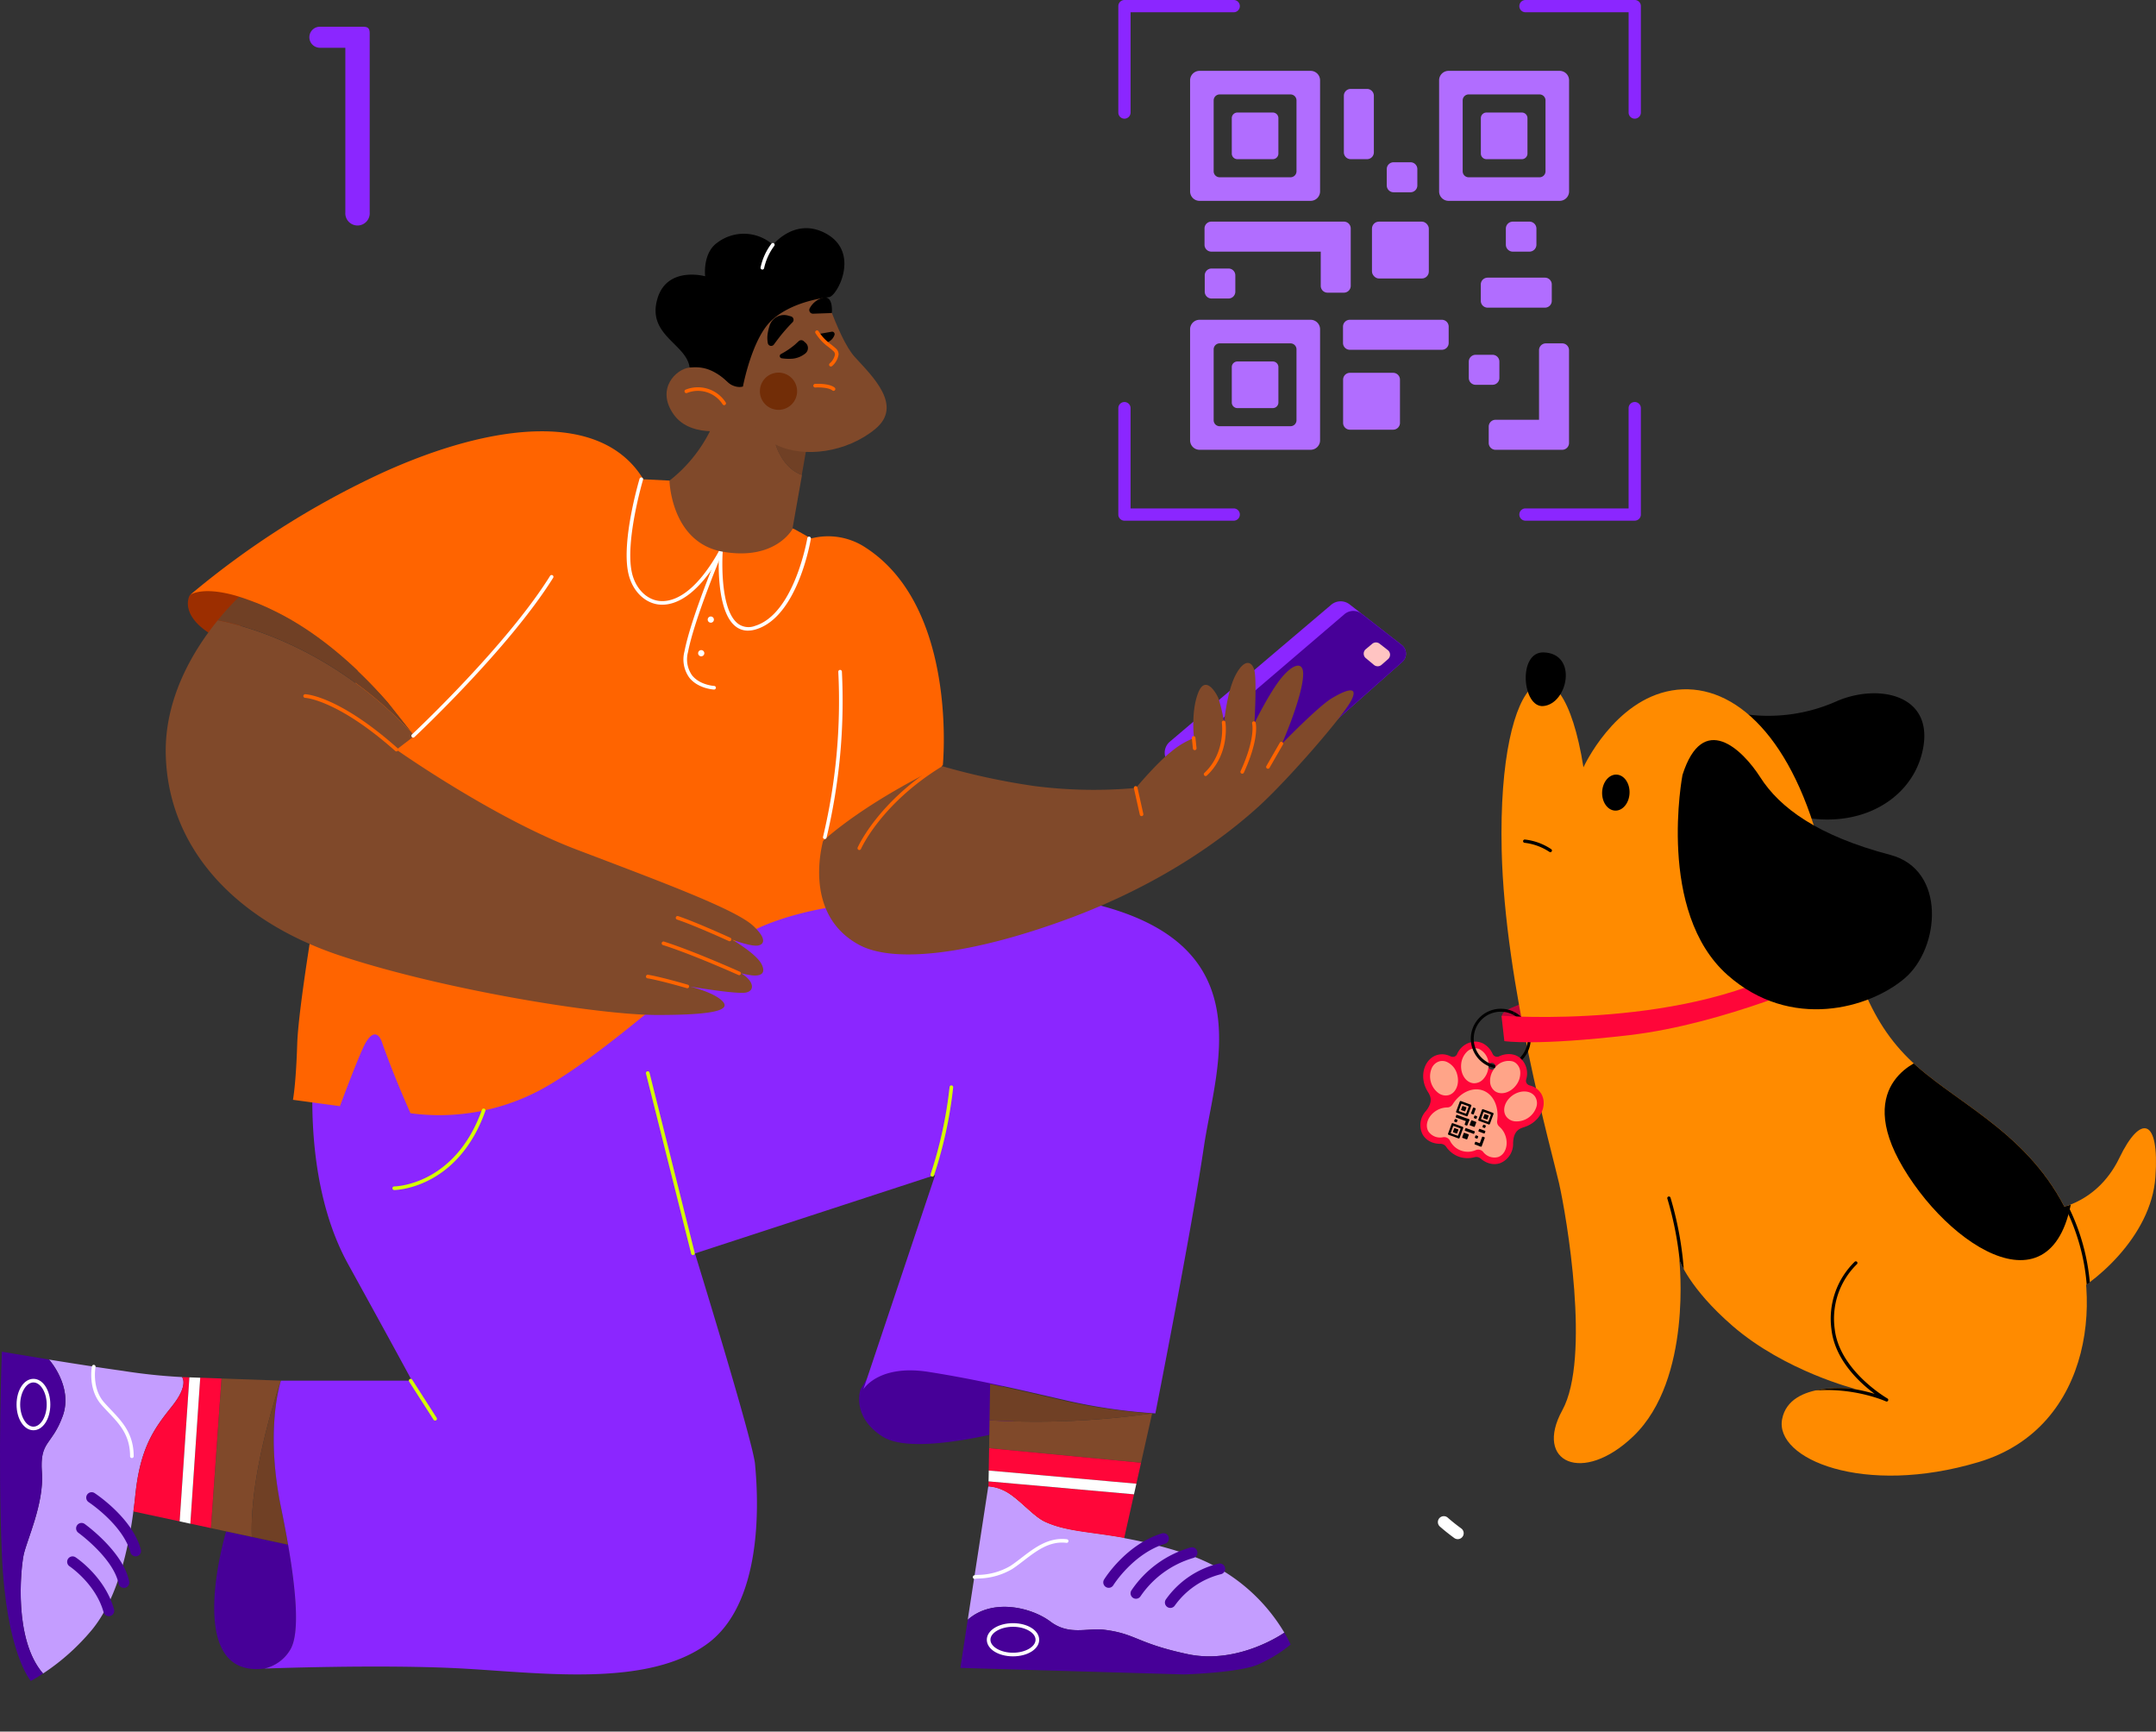 <svg xmlns="http://www.w3.org/2000/svg" xmlns:xlink="http://www.w3.org/1999/xlink" width="533" height="428" viewBox="0 0 533 428">
  <rect x="0" y="0" width="533" height="428" fill="#333333" stroke="none"/>
  <defs>
    <clipPath id="clip-path">
      <path id="Контур_6077" data-name="Контур 6077" d="M381.527,214.42c.762,33.32,12.386,74.316,14.2,82.343s7.868,43.164.791,56.043,5.024,18.459,17.573,6.412c14.656-14.07,11.349-43.583,11.349-43.583s2.38,6.988,13.155,16.318c13,11.254,30.476,15.612,30.476,15.612s-16.352-2.333-18.218,7.46,20.047,19.132,48.6,10.589C520.219,359.4,527.409,339.74,526,321.866c7.589-5.47,16.319-15.232,17.131-26.636,1.052-14.758-3.691-15.579-8.892-4.787A22.39,22.39,0,0,1,520.66,302.55c-9.927-19.19-27.868-26.125-38.55-36.692-10.828-10.71-14.339-24.108-21.933-52.515S437.9,172.482,423.588,174.9s-21.848,18.988-21.848,18.988c-2.249-14.2-6.177-20.98-9.98-20.98-5.56,0-10.851,14.5-10.232,41.517" transform="translate(-381.477 -172.903)" fill="none"/>
    </clipPath>
  </defs>
  <g id="Сгруппировать_1002" data-name="Сгруппировать 1002" transform="translate(-140 -1409)">
    <rect id="Прямоугольник_71" data-name="Прямоугольник 71" width="533" height="428" transform="translate(140 1409)" fill="none"/>
    <g id="Сгруппировать_999" data-name="Сгруппировать 999" transform="translate(0 -0.158)">
      <path id="Контур_5973" data-name="Контур 5973" d="M304.357,50.525h27.457a2.338,2.338,0,0,0,2.338-2.338V20.731a2.337,2.337,0,0,0-2.338-2.337H304.357a2.336,2.336,0,0,0-2.337,2.337V48.188a2.337,2.337,0,0,0,2.337,2.338m3.49-24.823a1.482,1.482,0,0,1,1.482-1.482h17.514a1.482,1.482,0,0,1,1.482,1.482V43.216a1.481,1.481,0,0,1-1.482,1.482H309.328a1.481,1.481,0,0,1-1.482-1.482Z" transform="translate(132.192 1408.278)" fill="#b16dff"/>
      <path id="Контур_5974" data-name="Контур 5974" d="M313.946,40.46H322.7a1.382,1.382,0,0,0,1.382-1.383V30.321a1.382,1.382,0,0,0-1.382-1.383h-8.758a1.383,1.383,0,0,0-1.383,1.383v8.757a1.383,1.383,0,0,0,1.383,1.383" transform="translate(131.958 1408.038)" fill="#b16dff"/>
      <rect id="Прямоугольник_38" data-name="Прямоугольник 38" width="14.057" height="14.057" rx="1.726" transform="translate(479.174 1463.939)" fill="#b16dff"/>
      <path id="Контур_5975" data-name="Контур 5975" d="M353.181,94.728H342.5a1.687,1.687,0,0,0-1.687,1.687V107.1a1.687,1.687,0,0,0,1.687,1.687h10.684a1.687,1.687,0,0,0,1.687-1.687V96.415a1.687,1.687,0,0,0-1.687-1.687" transform="translate(131.226 1406.581)" fill="#b16dff"/>
      <path id="Контур_5976" data-name="Контур 5976" d="M365.246,81.321H342.5a1.686,1.686,0,0,0-1.687,1.687v4.041a1.687,1.687,0,0,0,1.687,1.688h22.749a1.687,1.687,0,0,0,1.687-1.688V83.008a1.687,1.687,0,0,0-1.687-1.687" transform="translate(131.202 1406.879)" fill="#b16dff"/>
      <path id="Контур_5977" data-name="Контур 5977" d="M375.759,72.384v4.041a1.686,1.686,0,0,0,1.687,1.687h14.174a1.686,1.686,0,0,0,1.687-1.687V72.384a1.687,1.687,0,0,0-1.687-1.687H377.446a1.687,1.687,0,0,0-1.687,1.687" transform="translate(130.319 1407.09)" fill="#b16dff"/>
      <path id="Контур_5978" data-name="Контур 5978" d="M342.678,40.325h4.041a1.687,1.687,0,0,0,1.688-1.687V24.653a1.687,1.687,0,0,0-1.688-1.687h-4.041a1.687,1.687,0,0,0-1.687,1.687V38.638a1.687,1.687,0,0,0,1.687,1.687" transform="translate(131.235 1408.174)" fill="#b16dff"/>
      <path id="Контур_5979" data-name="Контур 5979" d="M395.946,87.283H391.9a1.686,1.686,0,0,0-1.687,1.687v17.2h-10.75a1.687,1.687,0,0,0-1.687,1.687V111.9a1.687,1.687,0,0,0,1.687,1.687h16.478a1.687,1.687,0,0,0,1.687-1.687V88.97a1.687,1.687,0,0,0-1.687-1.687" transform="translate(130.262 1406.748)" fill="#b16dff"/>
      <path id="Контур_5980" data-name="Контур 5980" d="M307.378,75.8h4.186a1.687,1.687,0,0,0,1.687-1.687V70.072a1.687,1.687,0,0,0-1.687-1.687h-4.186a1.687,1.687,0,0,0-1.687,1.687v4.042a1.687,1.687,0,0,0,1.687,1.687" transform="translate(132.142 1407.143)" fill="#b16dff"/>
      <path id="Прямоугольник_39" data-name="Прямоугольник 39" d="M1.726,0H5.832A1.727,1.727,0,0,1,7.559,1.727V5.689A1.727,1.727,0,0,1,5.832,7.416H1.726A1.726,1.726,0,0,1,0,5.69V1.726A1.726,1.726,0,0,1,1.726,0Z" transform="translate(512.271 1463.939)" fill="#b16dff"/>
      <path id="Контур_5981" data-name="Контур 5981" d="M380.253,95.9V91.86a1.687,1.687,0,0,0-1.687-1.688h-4.186a1.687,1.687,0,0,0-1.687,1.688V95.9a1.687,1.687,0,0,0,1.687,1.687h4.186a1.687,1.687,0,0,0,1.687-1.687" transform="translate(130.419 1406.682)" fill="#b16dff"/>
      <path id="Контур_5982" data-name="Контур 5982" d="M353.563,48.931h4.186a1.687,1.687,0,0,0,1.687-1.687V43.2a1.687,1.687,0,0,0-1.687-1.688h-4.186a1.687,1.687,0,0,0-1.687,1.688v4.041a1.687,1.687,0,0,0,1.687,1.687" transform="translate(130.954 1407.753)" fill="#b16dff"/>
      <path id="Контур_5983" data-name="Контур 5983" d="M341.835,72.4V58.214a1.687,1.687,0,0,0-1.687-1.687H307.378a1.687,1.687,0,0,0-1.687,1.687v4.042a1.687,1.687,0,0,0,1.687,1.687H334.42V72.4a1.686,1.686,0,0,0,1.687,1.687h4.041a1.687,1.687,0,0,0,1.687-1.687" transform="translate(132.089 1407.412)" fill="#b16dff"/>
      <path id="Контур_5984" data-name="Контур 5984" d="M395.01,18.394H367.553a2.338,2.338,0,0,0-2.338,2.338V48.189a2.337,2.337,0,0,0,2.338,2.337H395.01a2.336,2.336,0,0,0,2.337-2.337V20.732a2.337,2.337,0,0,0-2.337-2.338m-3.49,24.823a1.482,1.482,0,0,1-1.482,1.482H372.524a1.482,1.482,0,0,1-1.482-1.482V25.7a1.481,1.481,0,0,1,1.482-1.482h17.514A1.481,1.481,0,0,1,391.52,25.7Z" transform="translate(130.558 1408.278)" fill="#b16dff"/>
      <path id="Контур_5985" data-name="Контур 5985" d="M385.9,28.938h-8.758a1.382,1.382,0,0,0-1.382,1.383v8.758a1.382,1.382,0,0,0,1.382,1.382H385.9a1.383,1.383,0,0,0,1.383-1.382V30.321a1.383,1.383,0,0,0-1.383-1.383" transform="translate(130.332 1408.038)" fill="#b16dff"/>
      <path id="Контур_5986" data-name="Контур 5986" d="M331.814,81.321H304.357a2.338,2.338,0,0,0-2.338,2.338v27.457a2.337,2.337,0,0,0,2.338,2.337h27.457a2.337,2.337,0,0,0,2.338-2.337V83.659a2.338,2.338,0,0,0-2.338-2.338m-3.49,24.823a1.482,1.482,0,0,1-1.482,1.482H309.328a1.482,1.482,0,0,1-1.482-1.482V88.63a1.481,1.481,0,0,1,1.482-1.482h17.514a1.481,1.481,0,0,1,1.482,1.482Z" transform="translate(132.192 1406.881)" fill="#b16dff"/>
      <path id="Контур_5987" data-name="Контур 5987" d="M322.7,91.865h-8.758a1.383,1.383,0,0,0-1.382,1.383V102a1.383,1.383,0,0,0,1.382,1.383H322.7A1.382,1.382,0,0,0,324.085,102V93.248a1.382,1.382,0,0,0-1.382-1.383" transform="translate(131.958 1406.644)" fill="#b16dff"/>
      <path id="Контур_5988" data-name="Контур 5988" d="M285.316,29.806a1.515,1.515,0,0,1-1.515-1.515V1.988A1.515,1.515,0,0,1,285.316.473h27.016a1.514,1.514,0,0,1,0,3.029h-25.5v24.79a1.515,1.515,0,0,1-1.515,1.515" transform="translate(132.666 1408.685)" fill="#8b26ff"/>
      <path id="Контур_5989" data-name="Контур 5989" d="M312.331,131.439H285.315a1.515,1.515,0,0,1-1.514-1.515v-26.3a1.514,1.514,0,1,1,3.029,0V128.41h25.5a1.515,1.515,0,1,1,0,3.03" transform="translate(132.666 1406.417)" fill="#8b26ff"/>
      <path id="Контур_5990" data-name="Контур 5990" d="M414.1,29.806a1.515,1.515,0,0,1-1.515-1.515V3.5h-25.5a1.514,1.514,0,0,1,0-3.029H414.1a1.515,1.515,0,0,1,1.515,1.515v26.3a1.515,1.515,0,0,1-1.515,1.515" transform="translate(130.037 1408.685)" fill="#8b26ff"/>
      <path id="Контур_5991" data-name="Контур 5991" d="M414.1,131.439H387.083a1.515,1.515,0,0,1,0-3.03h25.5V103.621a1.515,1.515,0,1,1,3.03,0v26.3a1.515,1.515,0,0,1-1.515,1.515" transform="translate(130.037 1406.417)" fill="#8b26ff"/>
      <path id="Контур_5992" data-name="Контур 5992" d="M87.152,12.433H80.859a2.6,2.6,0,1,1,0-5.2H91.326c1.162,0,1.846.137,1.846,1.642V53.141a3.017,3.017,0,1,1-6.02,0Z" transform="translate(138.223 1408.531)" fill="#8b26ff"/>
      <path id="Контур_5995" data-name="Контур 5995" d="M42.674,355.669c-4.187,5.24-7.855,9.954-9.079,21.827-.143,1.383-.3,2.794-.5,4.213-.269,2.027-.589,4.07-.982,6.1-1.643,8.7-4.419,17.175-9.177,23.049A55.127,55.127,0,0,1,10.76,421.773v-.009c-7.284-8.365-5.517-25.638-4.82-29.191s5.124-12.748,4.543-20.55,2.446-6.517,5.124-13.854-3.374-14-3.374-14c5.534.9,12.247,1.955,18.282,2.794a139.049,139.049,0,0,0,14.6,1.535s1.749,1.928-2.446,7.168" transform="translate(139.881 1401.038)" fill="#c49dff"/>
      <path id="Контур_5996" data-name="Контур 5996" d="M218.383,351.5s-2.445,6.637,5.473,11.7,32.894-2.038,32.894-2.038l-5.53-18.281H230.551l-9.024,4.716-1.514,1.164Z" transform="translate(134.354 1401.067)" fill="#470098"/>
      <path id="Контур_5997" data-name="Контур 5997" d="M291.328,357.782l-2.741,12.2-37.564-3.607.107-6.882a201.149,201.149,0,0,0,40.2-1.714" transform="translate(133.497 1400.729)" fill="#80492a"/>
      <path id="Контур_5998" data-name="Контур 5998" d="M284.405,389.019l-.482,2.133-28.933-5.821-4.133-9.024a9.921,9.921,0,0,1,3.669.964c3.464,1.544,7.168,6.32,10.3,7.767,5.186,2.4,10.882,2.429,19.577,3.981" transform="translate(133.513 1400.308)" fill="#fff6cc"/>
      <path id="Контур_5999" data-name="Контур 5999" d="M72.959,416.913a9.961,9.961,0,0,1-6.294,4.6l-.169.027c-20.309,2.473-9.364-33.914-9.364-33.914h.026l6.33,1.356,8.954,1.928q.843,4.808,1.312,8.766c1.08,8.9.822,14.6-.795,17.238" transform="translate(138.77 1400.051)" fill="#470098"/>
      <path id="Контур_6000" data-name="Контур 6000" d="M330.763,188.358l23.6-20.888a2.717,2.717,0,0,0-.131-4.177l-12.882-10.038a3.618,3.618,0,0,0-4.565.095l-39.877,33.829a3.619,3.619,0,0,0-.066,5.461l11.67,10.4a3.618,3.618,0,0,0,4.738.066Z" transform="translate(132.303 1405.297)" fill="#8b26ff"/>
      <path id="Контур_6001" data-name="Контур 6001" d="M70.664,349.485l-.08.241a.727.727,0,0,1-.036.115c-.964,2.794-7.2,21.63-7.115,36.682,0,.536.018,1.062.036,1.579l-6.33-1.356-3.784-.812,2.615-36.976Z" transform="translate(138.789 1400.929)" fill="#80492a"/>
      <path id="Контур_6002" data-name="Контур 6002" d="M72.656,390.051,63.7,388.123c-.018-.518-.036-1.045-.036-1.58-.089-15.05,6.151-33.887,7.116-36.681-.617,2.107-3.491,13.337.115,30.9q.589,2.853,1.081,5.49c.25,1.3.473,2.571.678,3.794" transform="translate(138.554 1400.908)" fill="#704025"/>
      <path id="Контур_6003" data-name="Контур 6003" d="M296.87,192.7l11.67,10.4a3.618,3.618,0,0,0,4.738.066l17.513-14.748,23.6-20.888a2.717,2.717,0,0,0-.131-4.177l-9.909-7.721a3.366,3.366,0,0,0-4.257.1Z" transform="translate(132.274 1405.242)" fill="#470098"/>
      <path id="Контур_6004" data-name="Контур 6004" d="M299.133,288.859c-3.026,20.523-11.988,65.872-11.988,65.872a136.783,136.783,0,0,1-21.782-3.143c-6.33-1.454-12.212-2.847-18.265-4.124-5.079-1.08-10.275-2.08-15.962-2.981-12.122-1.929-15.979,3.98-16.175,4.293l17.747-52.963L173.325,315.2s14.319,46.367,14.846,52.044,2.963,33.539-11.7,44.367-40.349,7.33-60.346,6.2-49.34,0-49.34,0l.169-.026a9.963,9.963,0,0,0,6.294-4.6c1.616-2.634,1.874-8.338.795-17.238q-.469-3.962-1.312-8.766c-.206-1.223-.429-2.49-.679-3.794q-.5-2.637-1.08-5.489c-3.606-17.569-.732-28.8-.116-30.906a.844.844,0,0,0,.036-.115l.08-.241h32.378S99.794,340,87.564,317.818s-8.2-52.223-8.2-52.223l80.977-38.949s56.837-7.793,105.73.928,36.092,40.761,33.066,61.284" transform="translate(138.483 1403.779)" fill="#8b26ff"/>
      <path id="Контур_6005" data-name="Контур 6005" d="M346.546,166.777l2.01,1.674a1.446,1.446,0,0,0,1.878-.024l1.612-1.413a1.446,1.446,0,0,0-.064-2.227l-2.038-1.588a1.446,1.446,0,0,0-1.818.032l-1.584,1.327a1.446,1.446,0,0,0,0,2.219" transform="translate(131.107 1405.058)" fill="#ffc4c2"/>
      <path id="Контур_6006" data-name="Контур 6006" d="M91.311,163.579s-15.6,81.1-16.156,98.649c-.315,9.989-1.049,13.71-1.049,13.71l11.615,1.572s3.581-9.694,5.676-14.322,3.864-3.937,4.716-1.484c2.882,8.3,7.05,17.553,7.05,17.553a53.161,53.161,0,0,0,34.431-7.074c17.466-10.393,40.608-32.836,49.079-37.464s19.878-6.292,19.878-6.292l2.662-28.629Z" transform="translate(138.317 1405.065)" fill="#ff6400"/>
      <path id="Контур_6007" data-name="Контур 6007" d="M237.7,193.4a169.854,169.854,0,0,0,23.489,5.1,115.168,115.168,0,0,0,25.034.466s5.123-6.142,8.7-8.937a19.657,19.657,0,0,1,5.676-3.4s-.786-6.288.961-11,4.367-.436,5.065,1.136a37.591,37.591,0,0,1,1.4,6.026s.7-7.51,2.794-11.615,4.1-3.755,4.716-1.223,0,13.012,0,13.012,3.755-7.684,6.724-11.265,5.322-3.935,5.327-.961c.009,5.327-5.239,17.291-5.239,17.291s8.907-9.169,12.226-11.178,6.812-3.406,4.977.35-15.654,19.707-23.054,26.415c-8.559,7.758-24.016,19.258-47.333,27.816s-42.585,11.047-51.349,6.317c-14.671-7.918-8.676-26.577-8.676-26.577l-5.995-10.392Z" transform="translate(134.58 1404.955)" fill="#80492a"/>
      <path id="Контур_6008" data-name="Контур 6008" d="M48,150.906s-2.654,4.4,4.568,9.229,12.548-9.229,12.548-9.229l-13.362-1.659A6.664,6.664,0,0,0,48,150.906" transform="translate(138.921 1405.363)" fill="#9c2e00"/>
      <path id="Контур_6009" data-name="Контур 6009" d="M186.553,245a22.823,22.823,0,0,1-2.357-.464c3.143,1.919,3.464,4.329,1.107,4.767-2.2.41-12.372-1.268-13.784-1.5.938.233,5.758,1.483,7.874,3.455,2.356,2.187-.875,3.58-15.89,3.58s-53.562-6.4-78.486-14.685-42.376-25.718-43.081-49.473c-.411-14.149,6.882-26.075,12.854-33.4,6.579,1.268,28.843,6.981,48.58,28.512l.036.045c0,.009,0,.009.009.018l-4.454,3.4s23.755,16.773,44.367,24.629,39.475,14.8,43.867,18.953c3.67,3.464,2.384,4.624,1.161,4.83-1.732.294-5.99-1.3-6.473-1.491.554.33,6.133,3.606,7.382,6.177,1.3,2.705-.99,2.91-2.713,2.651" transform="translate(139.048 1405.2)" fill="#80492a"/>
      <path id="Контур_6010" data-name="Контур 6010" d="M103.67,185.65c-19.737-21.532-42-27.245-48.58-28.512a68.95,68.95,0,0,1,5.284-5.8,60.727,60.727,0,0,1,8.587,3.464c12.177,5.9,22.13,15.676,28.227,22.657l.018.026Z" transform="translate(138.749 1405.32)" fill="#704025"/>
      <path id="Контур_6011" data-name="Контур 6011" d="M234.175,192.065s-20.238,9.293-32.11,20.987c-10.221,10.079-75.889-18.176-93.929-26.219-2.768-1.24-4.411-1.991-4.571-2.062l-.009-.009c-.009-.009-.009-.009-.009-.018l-.036-.045-6.463-8.168-.019-.026c-6.1-6.981-16.05-16.756-28.227-22.657a60.587,60.587,0,0,0-8.587-3.464c-1.017-.322-1.955-.572-2.82-.759-6.365-1.428-8.91.045-9.32.33a212.147,212.147,0,0,1,47.448-30.164c27.6-12.578,54.321-15.373,64.622,1.571l6.99.348L197.521,133.7l4.106,2.286a16.737,16.737,0,0,1,13.534,2.312c22.879,14.854,19.014,53.767,19.014,53.767" transform="translate(138.908 1406.263)" fill="#ff6400"/>
      <path id="Контур_6012" data-name="Контур 6012" d="M189.036,159.043a4.851,4.851,0,0,1-3.111-1.09c-4-3.2-4.209-12.676-4.107-16.71-6.436,10.7-12.1,11.713-14.973,11.327-3.458-.469-6.332-3.387-7.32-7.434-1.928-7.887,2.522-23,2.713-23.638a.446.446,0,1,1,.855.254c-.046.154-4.572,15.519-2.7,23.172.9,3.688,3.482,6.342,6.574,6.762,2.791.379,8.437-.737,14.991-12.46l.981-1.755-.148,2.005c-.009.14-.967,14.048,3.694,17.78a4.369,4.369,0,0,0,4.26.621c9.752-2.943,12.932-21.509,12.964-21.7a.455.455,0,0,1,.512-.367.445.445,0,0,1,.367.513c-.13.787-3.307,19.3-13.585,22.405a6.8,6.8,0,0,1-1.966.312" transform="translate(135.874 1405.993)" fill="#fff"/>
      <path id="Контур_6013" data-name="Контур 6013" d="M180.984,174.01h-.022c-.161-.009-3.973-.235-6.115-2.969a7.72,7.72,0,0,1-1.172-6.47c1.62-8.419,8.518-24.725,8.587-24.888a.446.446,0,0,1,.822.348c-.069.163-6.93,16.382-8.533,24.709a6.883,6.883,0,0,0,.994,5.745c1.887,2.414,5.426,2.63,5.462,2.632a.446.446,0,0,1-.023.892" transform="translate(135.539 1405.586)" fill="#fff"/>
      <path id="Контур_6014" data-name="Контур 6014" d="M209.265,211.642a.468.468,0,0,1-.12-.017.445.445,0,0,1-.309-.55,144.67,144.67,0,0,0,3.769-40.77.446.446,0,1,1,.891-.039,145.453,145.453,0,0,1-3.8,41.049.444.444,0,0,1-.429.326" transform="translate(134.636 1404.909)" fill="#fff"/>
      <path id="Контур_6015" data-name="Контур 6015" d="M104.837,186.033a.447.447,0,0,1-.3-.773c.233-.216,23.313-21.82,34.159-39.208a.446.446,0,1,1,.757.473c-10.909,17.488-34.074,39.171-34.307,39.388a.448.448,0,0,1-.3.12" transform="translate(137.299 1405.443)" fill="#fff"/>
      <path id="Контур_6016" data-name="Контур 6016" d="M45.768,348.6l1.821.063-2.41,35.6-11.435-2.455c.2-1.419.357-2.83.5-4.213,1.224-11.873,4.892-16.587,9.079-21.827s2.446-7.168,2.446-7.168" transform="translate(139.234 1400.937)" fill="#ff0639"/>
      <path id="Контур_6017" data-name="Контур 6017" d="M55.851,348.953l-2.615,36.976-5.089-1.09,2.446-36.074Z" transform="translate(138.907 1400.933)" fill="#ff0639"/>
      <path id="Контур_6018" data-name="Контур 6018" d="M100.011,300.877h0a.447.447,0,0,1,0-.893h0c.162,0,15.042-.208,21.709-18.979a.447.447,0,0,1,.841.3c-6.88,19.37-22.356,19.572-22.551,19.572" transform="translate(137.432 1402.43)" fill="#d6ff00"/>
      <path id="Контур_6019" data-name="Контур 6019" d="M175.527,316.732a.447.447,0,0,1-.433-.338l-11.178-44.538a.447.447,0,0,1,.867-.218l11.177,44.539a.447.447,0,0,1-.324.541.465.465,0,0,1-.108.014" transform="translate(135.782 1402.647)" fill="#d6ff00"/>
      <path id="Контур_6020" data-name="Контур 6020" d="M236.551,297.426a.45.45,0,0,1-.147-.025.445.445,0,0,1-.275-.568,104.535,104.535,0,0,0,4.692-21.553.456.456,0,0,1,.487-.4.446.446,0,0,1,.4.487,105.418,105.418,0,0,1-4.739,21.763.447.447,0,0,1-.421.3" transform="translate(133.933 1402.561)" fill="#d6ff00"/>
      <path id="Контур_6021" data-name="Контур 6021" d="M110.236,359.367a.446.446,0,0,1-.376-.206l-6.048-9.431a.446.446,0,0,1,.752-.482l6.049,9.432a.446.446,0,0,1-.136.617.441.441,0,0,1-.24.07" transform="translate(137.333 1400.927)" fill="#d6ff00"/>
      <path id="Контур_6022" data-name="Контур 6022" d="M50.532,348.764l-2.446,36.074-2.642-.572,2.41-35.6Z" transform="translate(138.968 1400.936)" fill="#fff"/>
      <path id="Контур_6023" data-name="Контур 6023" d="M27.282,408.727a1.338,1.338,0,0,1-1.289-.981c-1.941-7-8.35-11.307-8.415-11.35a1.339,1.339,0,0,1,1.478-2.233c.3.2,7.312,4.908,9.518,12.868a1.339,1.339,0,0,1-1.291,1.7" transform="translate(139.614 1399.907)" fill="#470098"/>
      <path id="Контур_6024" data-name="Контур 6024" d="M31.059,401.55a1.339,1.339,0,0,1-1.312-1.072c-1.274-6.268-9.863-12.507-9.949-12.57a1.339,1.339,0,0,1,1.562-2.175c.389.279,9.527,6.911,11.012,14.211a1.341,1.341,0,0,1-1.046,1.58,1.4,1.4,0,0,1-.268.026" transform="translate(139.563 1400.1)" fill="#470098"/>
      <path id="Контур_6025" data-name="Контур 6025" d="M34.03,393.572a1.34,1.34,0,0,1-1.293-.99c-1.826-6.767-10.21-12.331-10.293-12.387a1.339,1.339,0,1,1,1.468-2.239c.38.249,9.323,6.19,11.411,13.927a1.339,1.339,0,0,1-.944,1.643,1.354,1.354,0,0,1-.349.046" transform="translate(139.504 1400.275)" fill="#470098"/>
      <path id="Контур_6026" data-name="Контур 6026" d="M33.127,368.543a.447.447,0,0,1-.447-.447c0-5.206-2.6-7.945-5.354-10.846-.589-.622-1.184-1.247-1.755-1.9-3.366-3.847-2.355-9.264-2.31-9.493a.447.447,0,0,1,.877.171c-.01.053-.968,5.223,2.105,8.734.564.646,1.15,1.262,1.732,1.874,2.752,2.9,5.6,5.9,5.6,11.461a.447.447,0,0,1-.447.447" transform="translate(139.476 1401.007)" fill="#fff"/>
      <path id="Контур_6027" data-name="Контур 6027" d="M15.488,358.123c-2.678,7.338-5.7,6.052-5.124,13.855s-3.848,17.006-4.543,20.55-2.465,20.826,4.82,29.192v.009c-1.829,1.214-3.017,1.838-3.017,1.838s-6.106-6.82-7.16-31.27,0-50.125,0-50.125,4.964.866,11.649,1.946v.009s6.052,6.66,3.375,14" transform="translate(140 1401.083)" fill="#470098"/>
      <path id="Контур_6028" data-name="Контур 6028" d="M250.876,374.982l35.958,3.2-2.428,10.811c-8.695-1.553-14.391-1.58-19.577-3.981-3.133-1.446-6.838-6.222-10.3-7.767a9.921,9.921,0,0,0-3.669-.964Z" transform="translate(133.509 1400.338)" fill="#ff0639"/>
      <path id="Контур_6029" data-name="Контур 6029" d="M288.585,370.184l-1.16,5.178-36.494-3.25.09-5.534Z" transform="translate(133.504 1400.529)" fill="#ff0639"/>
      <path id="Контур_6030" data-name="Контур 6030" d="M8.362,361.755c-2.34,0-4.173-2.793-4.173-6.356s1.833-6.355,4.173-6.355,4.173,2.791,4.173,6.355-1.833,6.356-4.173,6.356m0-11.818c-1.778,0-3.279,2.5-3.279,5.462s1.5,5.463,3.279,5.463,3.279-2.5,3.279-5.463-1.5-5.462-3.279-5.462" transform="translate(139.905 1400.927)" fill="#fff"/>
      <path id="Контур_6031" data-name="Контур 6031" d="M323.941,412.4s-11.284,8.008-23.951,5.3-12.7-5.061-20.692-6.026c-4.089-.491-8.561,1.483-13.186-2.008s-14.327-5.874-20.443-.447l3.482-22.568,1.589-10.346a9.921,9.921,0,0,1,3.669.964c3.464,1.544,7.168,6.32,10.3,7.767,5.186,2.4,10.882,2.429,19.577,3.981,1.009.188,2.071.393,3.169.625a111.325,111.325,0,0,1,12.623,3.428A44.289,44.289,0,0,1,323.941,412.4" transform="translate(133.571 1400.308)" fill="#c49dff"/>
      <path id="Контур_6032" data-name="Контур 6032" d="M291.331,357.613a201.148,201.148,0,0,1-40.2,1.714l.151-8.98c6.052,1.276,11.936,2.669,18.265,4.124a136.843,136.843,0,0,0,21.782,3.142" transform="translate(133.495 1400.897)" fill="#704025"/>
      <path id="Контур_6033" data-name="Контур 6033" d="M287.424,375.491l-.589,2.624-35.957-3.2.054-2.678Z" transform="translate(133.507 1400.4)" fill="#fff"/>
      <path id="Контур_6034" data-name="Контур 6034" d="M247.323,399.431a.4.4,0,0,1-.068-.006.445.445,0,0,1-.373-.508c.065-.422.39-.441,1.263-.49a16.329,16.329,0,0,0,7.97-2.195c.922-.6,1.836-1.3,2.8-2.048,3.127-2.4,6.661-5.126,11.206-4.571a.447.447,0,0,1,.389.5.441.441,0,0,1-.5.388c-4.175-.515-7.415,1.982-10.552,4.393-.982.755-1.91,1.468-2.862,2.089a17.122,17.122,0,0,1-8.406,2.338c-.243.014-.515.029-.638.047a.439.439,0,0,1-.234.066" transform="translate(133.631 1400.007)" fill="#fff"/>
      <path id="Контур_6035" data-name="Контур 6035" d="M281.3,401.58a1.339,1.339,0,0,1-1.139-2.043c.218-.352,5.431-8.669,14.279-11.4a1.339,1.339,0,0,1,.793,2.558c-7.9,2.443-12.745,10.177-12.793,10.255a1.337,1.337,0,0,1-1.141.635" transform="translate(132.789 1400.041)" fill="#470098"/>
      <path id="Контур_6036" data-name="Контур 6036" d="M288.223,404.367a1.339,1.339,0,0,1-1.14-2.041,26.332,26.332,0,0,1,14.638-10.635,1.339,1.339,0,0,1,.689,2.589,23.876,23.876,0,0,0-13.046,9.449,1.337,1.337,0,0,1-1.141.637" transform="translate(132.61 1399.959)" fill="#470098"/>
      <path id="Контур_6037" data-name="Контур 6037" d="M296.935,406.73a1.34,1.34,0,0,1-1.122-2.067,22.4,22.4,0,0,1,13.057-8.887,1.339,1.339,0,0,1,.571,2.617,20.02,20.02,0,0,0-11.383,7.729,1.337,1.337,0,0,1-1.122.607" transform="translate(132.389 1399.866)" fill="#470098"/>
      <path id="Контур_6038" data-name="Контур 6038" d="M325.453,416.034a35.406,35.406,0,0,1-7.945,4.892c-4.722,2.1-18.425,2.49-18.425,2.49L243.8,421.8l1.83-11.891c6.115-5.428,15.81-3.044,20.442.446s9.1,1.518,13.186,2.009c7.989.964,8.034,3.321,20.693,6.025s23.951-5.3,23.951-5.3a26.913,26.913,0,0,1,1.554,2.946" transform="translate(133.613 1399.617)" fill="#470098"/>
      <path id="Контур_6039" data-name="Контур 6039" d="M256.874,419.04c-3.63,0-6.473-1.8-6.473-4.1s2.843-4.1,6.473-4.1,6.472,1.8,6.472,4.1-2.843,4.1-6.472,4.1m0-7.31c-3.025,0-5.579,1.469-5.579,3.208s2.555,3.208,5.579,3.208,5.578-1.469,5.578-3.208-2.555-3.208-5.578-3.208" transform="translate(133.556 1399.524)" fill="#fff"/>
      <path id="Контур_6040" data-name="Контур 6040" d="M218.054,214.886a.463.463,0,0,1-.178-.036.448.448,0,0,1-.234-.586c.049-.111,4.981-11.3,20.147-20.67a.447.447,0,0,1,.471.759c-14.91,9.207-19.75,20.154-19.8,20.263a.45.45,0,0,1-.41.27" transform="translate(134.389 1404.376)" fill="#ff6400"/>
      <path id="Контур_6041" data-name="Контур 6041" d="M289.6,206.633a.446.446,0,0,1-.435-.349l-1.456-6.521a.446.446,0,0,1,.871-.194l1.455,6.52a.446.446,0,0,1-.337.534.492.492,0,0,1-.1.011" transform="translate(132.613 1404.247)" fill="#ff6400"/>
      <path id="Контур_6042" data-name="Контур 6042" d="M305.893,196.359a.447.447,0,0,1-.3-.773c5.345-4.982,4.327-12.342,4.316-12.415a.447.447,0,0,1,.884-.132c.048.32,1.1,7.891-4.59,13.2a.448.448,0,0,1-.3.12" transform="translate(132.152 1404.618)" fill="#ff6400"/>
      <path id="Контур_6043" data-name="Контур 6043" d="M315.186,195.781a.449.449,0,0,1-.186-.041.445.445,0,0,1-.22-.591c3.732-8.145,2.864-11.718,2.856-11.753a.446.446,0,1,1,.863-.226c.041.155.957,3.919-2.907,12.35a.446.446,0,0,1-.406.261" transform="translate(131.916 1404.613)" fill="#ff6400"/>
      <path id="Контур_6044" data-name="Контур 6044" d="M321.71,194.676a.447.447,0,0,1-.387-.669l3.319-5.764a.446.446,0,0,1,.773.447l-3.318,5.763a.448.448,0,0,1-.387.224" transform="translate(131.748 1404.496)" fill="#ff6400"/>
      <path id="Контур_6045" data-name="Контур 6045" d="M303.116,190.044a.446.446,0,0,1-.443-.4l-.263-2.561a.446.446,0,0,1,.4-.49.439.439,0,0,1,.49.4l.262,2.561a.446.446,0,0,1-.4.49.384.384,0,0,1-.047,0" transform="translate(132.237 1404.528)" fill="#ff6400"/>
      <path id="Контур_6046" data-name="Контур 6046" d="M99.754,190.123a.449.449,0,0,1-.3-.112c-14.247-12.655-22.2-13.129-22.28-13.133a.446.446,0,0,1,.018-.892h.017c.331.013,8.3.446,22.84,13.358a.446.446,0,0,1-.3.78" transform="translate(138.257 1404.766)" fill="#ff6400"/>
      <path id="Контур_6047" data-name="Контур 6047" d="M184.782,238.293a.449.449,0,0,1-.186-.041c-.083-.038-8.413-3.849-12.793-5.31a.447.447,0,1,1,.282-.847c4.424,1.476,12.8,5.307,12.882,5.346a.446.446,0,0,1-.186.852" transform="translate(135.585 1403.513)" fill="#ff6400"/>
      <path id="Контур_6048" data-name="Контур 6048" d="M187.058,246.823a.449.449,0,0,1-.183-.039c-.113-.051-11.328-5.082-18.641-7.4a.447.447,0,1,1,.272-.851c7.361,2.339,18.621,7.39,18.735,7.441a.447.447,0,0,1-.183.854" transform="translate(135.671 1403.37)" fill="#ff6400"/>
      <path id="Контур_6049" data-name="Контур 6049" d="M174.129,250.244a.438.438,0,0,1-.126-.019c-.065-.019-6.56-1.918-9.726-2.432a.447.447,0,0,1-.369-.512.456.456,0,0,1,.512-.369c3.222.523,9.567,2.379,9.835,2.457a.447.447,0,0,1-.126.876" transform="translate(135.784 1403.181)" fill="#ff6400"/>
      <path id="Контур_6050" data-name="Контур 6050" d="M203.93,113.036l-7.74-.3s1.625,5.821,6.473,7.481l-2.375,13.417s-4.187,7.8-17.112,5.588S169.9,121.642,169.9,121.642a36,36,0,0,0,10-12.212c4.321-8.285,24.121,3.124,24.121,3.124Z" transform="translate(135.606 1406.322)" fill="#80492a"/>
      <path id="Контур_6051" data-name="Контур 6051" d="M204.541,113.183l-1.268,7.177c-4.847-1.66-6.473-7.481-6.473-7.481Z" transform="translate(134.941 1406.175)" fill="#704025"/>
      <path id="Контур_6052" data-name="Контур 6052" d="M207.041,69.54s4.628,15.894,9,20.7,12.051,12.051,5.065,17.815-17.641,7.336-24.627,3.843S179.445,95.284,183.55,81.766c2.305-7.594,23.491-12.226,23.491-12.226" transform="translate(135.269 1407.145)" fill="#80492a"/>
      <path id="Контур_6053" data-name="Контур 6053" d="M174.8,92.6s5.851.214,8.471,2.882,4.715,1.833,4.715,1.833,2.183-11.7,6.987-16.243,12.313-5.589,14.322-5.851,8.034-11.44-1.311-15.982c-7.345-3.57-12.575,3.057-12.575,3.057a10.862,10.862,0,0,0-13.885-.437c-3.55,2.608-2.882,8.209-2.882,8.209s-9.363-2.61-11.785,5.5c-2.712,9.082,7.157,11.178,7.942,17.029" transform="translate(135.683 1407.374)"/>
      <path id="Контур_6054" data-name="Контур 6054" d="M185.792,98.592c-4.7-5.285-8.1-5.456-10.932-5.194-3.3.306-8.471,5.239-3.93,11.615s15.283,3.493,15.283,3.493l7.961-.706-5.458-7.324Z" transform="translate(135.635 1406.612)" fill="#80492a"/>
      <path id="Контур_6055" data-name="Контур 6055" d="M193.421,68.5a.415.415,0,0,1-.1-.013.444.444,0,0,1-.331-.538,14.8,14.8,0,0,1,2.687-5.863.446.446,0,0,1,.678.58,14.258,14.258,0,0,0-2.5,5.49.446.446,0,0,1-.434.343" transform="translate(135.044 1407.289)" fill="#fff"/>
      <path id="Контур_6056" data-name="Контур 6056" d="M183.493,102.807a.444.444,0,0,1-.364-.187,7.261,7.261,0,0,0-8.824-2.822.447.447,0,0,1-.372-.812,8.171,8.171,0,0,1,9.923,3.116.446.446,0,0,1-.364.706" transform="translate(135.533 1406.498)" fill="#ff6400"/>
      <path id="Контур_6057" data-name="Контур 6057" d="M211.366,99.247a.438.438,0,0,1-.28-.1c-.939-.758-3.374-.78-4.234-.727a.446.446,0,1,1-.057-.89c.141-.011,3.45-.21,4.85.924a.446.446,0,0,1-.28.794" transform="translate(134.697 1406.517)" fill="#ff6400"/>
      <path id="Контур_6058" data-name="Контур 6058" d="M202.016,99.279a4.6,4.6,0,1,1-4.6-4.6,4.6,4.6,0,0,1,4.6,4.6" transform="translate(135.042 1406.581)" fill="#722d07"/>
      <path id="Контур_6059" data-name="Контур 6059" d="M198.349,90.957a.564.564,0,0,1-.2-1.053,19.451,19.451,0,0,0,3.429-2.3l.968-.887a.908.908,0,0,1,1.216-.01l.477.422a1.717,1.717,0,0,1-.1,2.661,6.009,6.009,0,0,1-3.124,1.264,12.106,12.106,0,0,1-2.664-.1" transform="translate(134.914 1406.764)"/>
      <path id="Контур_6060" data-name="Контур 6060" d="M209.553,87.066a3,3,0,0,0,2.057-1.859.618.618,0,0,0-.662-.872l-3.313.586a13.4,13.4,0,0,0,1.917,2.144" transform="translate(134.667 1406.812)"/>
      <path id="Контур_6061" data-name="Контур 6061" d="M194.832,87.1a.839.839,0,0,0,1.5.3c.671-.918,1.62-2.176,2.471-3.17.87-1.016,1.588-1.775,2.126-2.311a.879.879,0,0,0-.392-1.468l-.708-.194a3.732,3.732,0,0,0-4.542,2.412,11.691,11.691,0,0,0-.53,2.263,6.875,6.875,0,0,0,.077,2.166" transform="translate(134.996 1406.906)"/>
      <path id="Контур_6062" data-name="Контур 6062" d="M210.922,79.557l-4.632.163a.911.911,0,0,1-.848-1.322,5.318,5.318,0,0,1,2.878-2.5c3.091-1.227,2.6,3.655,2.6,3.655" transform="translate(134.724 1406.976)"/>
      <path id="Контур_6063" data-name="Контур 6063" d="M178.669,165.6a.766.766,0,1,1-.766-.766.766.766,0,0,1,.766.766" transform="translate(135.453 1405.014)" fill="#fff"/>
      <path id="Контур_6064" data-name="Контур 6064" d="M181.1,157.1a.766.766,0,1,1-.766-.766.766.766,0,0,1,.766.766" transform="translate(135.39 1405.204)" fill="#fff"/>
      <path id="Контур_6065" data-name="Контур 6065" d="M210.735,92.933a.446.446,0,0,1-.3-.78,3.834,3.834,0,0,0,1.3-2.189,1.06,1.06,0,0,0-.374-.818c-.453-.419-.867-.743-1.267-1.056a12.479,12.479,0,0,1-3.169-3.389.446.446,0,0,1,.743-.5,11.609,11.609,0,0,0,2.976,3.182c.414.324.842.66,1.324,1.1a1.928,1.928,0,0,1,.661,1.485,4.773,4.773,0,0,1-1.6,2.846.451.451,0,0,1-.3.111" transform="translate(134.685 1406.82)" fill="#ff6400"/>
      <path id="Контур_6066" data-name="Контур 6066" d="M388.559,253.451s-7.8,2.089-7.385,3.734,9.641,2.719,9.641,2.719Z" transform="translate(130.198 1403.035)" fill="#bd0639"/>
      <path id="Контур_6067" data-name="Контур 6067" d="M440.912,180.569a41.475,41.475,0,0,0,24.507-2.76c10.306-4.62,24.881-1.93,21.363,12.606-3.1,12.821-18.2,20.721-35.877,14.2s-9.992-24.045-9.992-24.045" transform="translate(128.409 1404.775)"/>
      <path id="Контур_6068" data-name="Контур 6068" d="M401.739,193.883s7.539-16.574,21.848-18.988,28.994,10.039,36.589,38.446,11.1,41.8,21.932,52.516,29.121,17.682,38.961,37.477,6.927,53.736-21.623,62.279-50.465-.8-48.6-10.588,18.219-7.461,18.219-7.461-17.479-4.359-30.477-15.612c-10.776-9.33-13.156-16.318-13.156-16.318s3.308,29.513-11.348,43.583c-12.548,12.046-24.651,6.467-17.573-6.412s1.018-48.016-.791-56.043-13.432-49.023-14.2-82.343c-1.042-45.5,14.676-55.495,20.213-20.537" transform="translate(129.721 1404.927)" fill="#ff8b00"/>
      <path id="Контур_6069" data-name="Контур 6069" d="M519.862,305.908s11.526-.468,17.52-12.9c5.2-10.792,9.944-9.971,8.892,4.787s-15.362,26.772-23.3,30.282Z" transform="translate(126.578 1402.326)" fill="#ff8b00"/>
      <path id="Контур_6070" data-name="Контур 6070" d="M393.2,215.85a.4.4,0,0,1-.234-.074,13.953,13.953,0,0,0-6.124-2.241.406.406,0,0,1,.065-.81,14.573,14.573,0,0,1,6.525,2.388.406.406,0,0,1-.234.738" transform="translate(130.067 1403.944)"/>
      <path id="Контур_6071" data-name="Контур 6071" d="M391.526,178.672c-5.256.512-6.437-13.506.091-13.257,8.474.324,5.936,12.67-.091,13.257" transform="translate(130.043 1405.002)"/>
      <path id="Контур_6072" data-name="Контур 6072" d="M413.3,200.89c-.1,2.457-1.691,4.39-3.562,4.317s-3.312-2.124-3.217-4.581,1.691-4.39,3.563-4.317,3.312,2.124,3.216,4.581" transform="translate(129.552 1404.312)"/>
      <g id="Сгруппировать_932" data-name="Сгруппировать 932" transform="translate(511.198 1577.83)">
        <g id="Сгруппировать_931" data-name="Сгруппировать 931" clip-path="url(#clip-path)">
          <path id="Контур_6073" data-name="Контур 6073" d="M427.226,323.567a.407.407,0,0,1-.406-.383,83.273,83.273,0,0,0-3.386-19.724.406.406,0,1,1,.769-.262,84.019,84.019,0,0,1,3.428,19.938.407.407,0,0,1-.381.43h-.024" transform="translate(-382.43 -175.856)"/>
          <path id="Контур_6074" data-name="Контур 6074" d="M478.274,353.981a.42.42,0,0,1-.17-.037c-.126-.059-12.656-5.693-26.315-.837a.406.406,0,1,1-.273-.765c9.849-3.5,19.125-1.669,23.79-.26-3.69-2.739-9.839-8.371-10.68-15.978a19.657,19.657,0,0,1,5.765-16.687.406.406,0,0,1,.521.624,18.835,18.835,0,0,0-5.479,15.974c1.141,10.321,12.922,17.139,13.041,17.207a.407.407,0,0,1-.2.759" transform="translate(-383.062 -176.228)"/>
          <path id="Контур_6075" data-name="Контур 6075" d="M529.887,329.07a.407.407,0,0,1-.407-.4,51.818,51.818,0,0,0-5.067-22.245,54.548,54.548,0,0,0-3.4-5.887.407.407,0,1,1,.677-.451,55.574,55.574,0,0,1,3.453,5.975,52.67,52.67,0,0,1,5.152,22.6.407.407,0,0,1-.4.409Z" transform="translate(-384.644 -175.787)"/>
          <path id="Контур_6076" data-name="Контур 6076" d="M488.072,268.072s-17.878,5.511-5.029,27.015,41.319,38.205,42.344-.422-37.315-26.593-37.315-26.593" transform="translate(-383.678 -175.024)"/>
        </g>
      </g>
      <path id="Контур_6078" data-name="Контур 6078" d="M384.064,256.3a.733.733,0,0,1-.373.642,6.67,6.67,0,0,1-4.359,12.511.694.694,0,0,1-.1.74,7.413,7.413,0,0,0,4.829-13.893" transform="translate(130.248 1402.974)"/>
      <path id="Контур_6079" data-name="Контур 6079" d="M381.174,256.948s46.961,3.613,75.17-13.907l5.235,4.5s-25.268,11.429-48.608,14.181-31.088,1.5-31.088,1.5Z" transform="translate(130.018 1403.271)" fill="#ff0639"/>
      <path id="Контур_6080" data-name="Контур 6080" d="M427.233,196.177s-6.493,33.9,11.176,49.5c15.59,13.761,35.059,8.206,43.784.749s10.32-26.826-3.589-30.48c-18.01-4.731-27.34-11.672-32.14-19.178-4.452-6.961-14.216-16.359-19.231-.588" transform="translate(128.708 1404.519)"/>
      <path id="Контур_6081" data-name="Контур 6081" d="M390.175,276.458a4.368,4.368,0,0,0-1.432-1.321c-.082-.047-.166-.091-.25-.132-.051-.025-.1-.052-.156-.073a5.159,5.159,0,0,0-.833-.286,1.17,1.17,0,0,1-.237-.087c-.031-.015-.063-.03-.093-.048a1.142,1.142,0,0,1-.581-1.291,5.051,5.051,0,0,0-1.607-5.471,4.861,4.861,0,0,0-.592-.37c-.07-.035-.142-.068-.212-.1a4.4,4.4,0,0,0-.742-.256c-.14-.035-.283-.061-.425-.083h0a5.459,5.459,0,0,0-3.081.508,1.181,1.181,0,0,1-.723.094c-.034-.006-.067-.015-.1-.023a.947.947,0,0,1-.2-.072c-.031-.015-.063-.029-.093-.047a1.216,1.216,0,0,1-.494-.54,5.41,5.41,0,0,0-2.208-2.5,4.516,4.516,0,0,0-.419-.207,4.359,4.359,0,0,0-.5-.177c-.075-.021-.151-.042-.231-.062a4.878,4.878,0,0,0-.688-.1,5.051,5.051,0,0,0-4.766,3.13,1.141,1.141,0,0,1-1.278.608c-.034-.006-.067-.015-.1-.023a.991.991,0,0,1-.22-.081,5.14,5.14,0,0,0-.838-.327c-.054-.017-.112-.031-.167-.045-.091-.023-.184-.044-.277-.062a4.4,4.4,0,0,0-1.949.079c-2.682.735-4.153,3.915-3.278,7.1a6.987,6.987,0,0,0,.388,1.074,5.8,5.8,0,0,0,.268.528c.076.138.153.272.231.4.508.845,1.535,2.26-.47,4.778a5.1,5.1,0,0,0-.782,5.834,4.416,4.416,0,0,0,2.015,1.785,4.613,4.613,0,0,0,.825.293,5.746,5.746,0,0,0,1.545.185,1.688,1.688,0,0,1,.466.062,1.727,1.727,0,0,1,.237.087,1.962,1.962,0,0,1,.2.107,1.632,1.632,0,0,1,.494.468,6.54,6.54,0,0,0,2.236,2.039c.13.071.259.135.4.2.152.073.312.138.473.2s.31.107.468.149c.142.039.285.074.43.1a6.55,6.55,0,0,0,3.024-.108,1.649,1.649,0,0,1,.679-.036,1.8,1.8,0,0,1,.222.048,1.862,1.862,0,0,1,.237.087,1.746,1.746,0,0,1,.395.255,5.755,5.755,0,0,0,1.3.86,4.562,4.562,0,0,0,.818.31c.109.03.222.059.332.082a4.369,4.369,0,0,0,2.36-.138,5.109,5.109,0,0,0,3.18-4.954c.1-3.216,1.8-3.631,2.733-3.946q.217-.075.437-.158c.181-.066.366-.142.546-.229a6.657,6.657,0,0,0,.991-.568c2.731-1.865,3.668-5.24,2.1-7.537m-12.346-5.766a.844.844,0,1,1,1.084-.5.844.844,0,0,1-1.084.5" transform="translate(130.685 1402.81)" fill="#ff0639"/>
      <path id="Контур_6082" data-name="Контур 6082" d="M366.893,268.893a2.813,2.813,0,0,0-1.726-.092,3.017,3.017,0,0,0-1.907,1.729,5.152,5.152,0,0,0,1.671,6.106,3.016,3.016,0,0,0,2.521.516c1.8-.493,2.749-2.766,2.12-5.068a4.635,4.635,0,0,0-2.68-3.191" transform="translate(130.674 1402.695)" fill="#ffa488"/>
      <path id="Контур_6083" data-name="Контур 6083" d="M375.15,265.663a2.67,2.67,0,0,0-.753-.159,3.016,3.016,0,0,0-2.365,1.012,4.9,4.9,0,0,0-1.287,3.087c-.153,2.381,1.234,4.414,3.1,4.535a3.014,3.014,0,0,0,2.364-1.012,4.892,4.892,0,0,0,1.287-3.087,4.243,4.243,0,0,0-2.342-4.375" transform="translate(130.471 1402.767)" fill="#ffa488"/>
      <path id="Контур_6084" data-name="Контур 6084" d="M383.817,277.334c-1.97,1.348-2.717,3.7-1.664,5.235a3.019,3.019,0,0,0,2.256,1.239,5.153,5.153,0,0,0,5.227-3.573,3.019,3.019,0,0,0-.335-2.553C388.247,276.143,385.787,275.987,383.817,277.334Z" transform="translate(130.188 1402.523)" fill="#ffa488"/>
      <path id="Контур_6085" data-name="Контур 6085" d="M383.73,268.825a4.245,4.245,0,0,0-4.618,1.82,4.895,4.895,0,0,0-1.016,3.186,3.015,3.015,0,0,0,1.146,2.3c1.5,1.112,3.871.46,5.295-1.453a4.9,4.9,0,0,0,1.016-3.187,3.015,3.015,0,0,0-1.146-2.3,2.677,2.677,0,0,0-.677-.366" transform="translate(130.281 1402.696)" fill="#ffa488"/>
      <path id="Контур_6086" data-name="Контур 6086" d="M366.117,287.705a1.6,1.6,0,0,1,1.653.825,4.92,4.92,0,0,0,6.424,2.359,1.6,1.6,0,0,1,1.793.441,3.505,3.505,0,0,0,3.706,1.284c1.791-.625,2.6-2.992,1.805-5.276A5.147,5.147,0,0,0,380,285.1a1.6,1.6,0,0,1-.543-1.442h0c.5-3.47-.936-6.552-3.5-7.493s-5.655.476-7.518,3.447a1.6,1.6,0,0,1-1.349.748,5.147,5.147,0,0,0-2.588.733c-2.086,1.226-3,3.554-2.04,5.19A3.506,3.506,0,0,0,366.117,287.705Z" transform="translate(130.667 1402.537)" fill="#ffa488"/>
      <path id="Контур_6087" data-name="Контур 6087" d="M373.1,279.742l-2.444-.9a.223.223,0,0,0-.284.132l-.9,2.444a.222.222,0,0,0,.132.284l2.443.9a.221.221,0,0,0,.284-.131l.9-2.444a.221.221,0,0,0-.132-.284m-1.122,2.1a.139.139,0,0,1-.18.083l-1.56-.573a.141.141,0,0,1-.083-.18l.573-1.559a.14.14,0,0,1,.18-.084l1.56.573a.142.142,0,0,1,.083.181Z" transform="translate(130.511 1402.468)"/>
      <path id="Контур_6088" data-name="Контур 6088" d="M371.585,281.407l-.78-.286a.131.131,0,0,1-.077-.168l.286-.78a.13.13,0,0,1,.168-.077l.779.286a.13.13,0,0,1,.078.168l-.286.779a.13.13,0,0,1-.168.078" transform="translate(130.483 1402.439)"/>
      <path id="Контур_6089" data-name="Контур 6089" d="M373.963,285.325l-.951-.349a.16.16,0,0,1-.095-.205l.349-.952a.16.16,0,0,1,.205-.095l.951.35a.159.159,0,0,1,.095.205l-.349.951a.16.16,0,0,1-.205.095" transform="translate(130.426 1402.358)"/>
      <path id="Контур_6090" data-name="Контур 6090" d="M372.062,288.486l-.951-.349a.16.16,0,0,1-.095-.205l.349-.952a.161.161,0,0,1,.205-.095l.951.35a.159.159,0,0,1,.095.205l-.349.951a.16.16,0,0,1-.205.095" transform="translate(130.475 1402.288)"/>
      <path id="Контур_6091" data-name="Контур 6091" d="M372.374,284.069,369.457,283a.16.16,0,0,1-.095-.205l.132-.36a.161.161,0,0,1,.205-.1l2.917,1.072a.16.16,0,0,1,.095.205l-.132.36a.16.16,0,0,1-.205.095" transform="translate(130.514 1402.389)"/>
      <path id="Контур_6092" data-name="Контур 6092" d="M373.8,287.1l-2.025-.744a.16.16,0,0,1-.095-.205l.132-.36a.159.159,0,0,1,.205-.095l2.025.744a.16.16,0,0,1,.095.205L374,287a.16.16,0,0,1-.205.095" transform="translate(130.457 1402.314)"/>
      <path id="Контур_6093" data-name="Контур 6093" d="M376.492,287.012l-1.262-.463a.16.16,0,0,1-.095-.205l.132-.36a.16.16,0,0,1,.205-.1l1.262.464a.16.16,0,0,1,.095.205l-.132.36a.16.16,0,0,1-.205.095" transform="translate(130.369 1402.31)"/>
      <path id="Контур_6094" data-name="Контур 6094" d="M375.5,290.275l-1.262-.463a.16.16,0,0,1-.095-.205l.132-.36a.16.16,0,0,1,.205-.1l1.262.464a.16.16,0,0,1,.095.205l-.132.36a.16.16,0,0,1-.205.095" transform="translate(130.395 1402.237)"/>
      <path id="Контур_6095" data-name="Контур 6095" d="M373.269,281.844l.457-1.245a.16.16,0,0,1,.205-.095l.36.132a.16.16,0,0,1,.095.205l-.457,1.245a.16.16,0,0,1-.205.095l-.36-.132a.16.16,0,0,1-.095-.205" transform="translate(130.418 1402.43)"/>
      <path id="Контур_6096" data-name="Контур 6096" d="M375.274,289.983l.75-2.042a.161.161,0,0,1,.205-.095l.36.132a.16.16,0,0,1,.095.206l-.75,2.041a.16.16,0,0,1-.205.095l-.36-.132a.16.16,0,0,1-.095-.205" transform="translate(130.366 1402.266)"/>
      <path id="Контур_6097" data-name="Контур 6097" d="M369.442,284.189l-.372-.137a.159.159,0,0,1-.095-.205l.132-.36a.159.159,0,0,1,.205-.095l.372.137a.16.16,0,0,1,.095.205l-.132.36a.16.16,0,0,1-.205.095" transform="translate(130.529 1402.365)"/>
      <path id="Контур_6098" data-name="Контур 6098" d="M376.63,285.631l-.372-.137a.159.159,0,0,1-.095-.205l.132-.36a.159.159,0,0,1,.205-.095l.372.137a.16.16,0,0,1,.095.205l-.132.36a.16.16,0,0,1-.205.095" transform="translate(130.345 1402.333)"/>
      <path id="Контур_6099" data-name="Контур 6099" d="M374.693,288.319l-.372-.137a.159.159,0,0,1-.095-.205l.132-.36a.159.159,0,0,1,.205-.095l.372.137a.16.16,0,0,1,.095.205l-.132.36a.16.16,0,0,1-.205.095" transform="translate(130.395 1402.273)"/>
      <path id="Контур_6100" data-name="Контур 6100" d="M374.431,283.307l-.372-.137a.159.159,0,0,1-.095-.205l.132-.36a.159.159,0,0,1,.205-.095l.372.137a.16.16,0,0,1,.095.205l-.132.36a.16.16,0,0,1-.205.095" transform="translate(130.401 1402.385)"/>
      <path id="Контур_6101" data-name="Контур 6101" d="M371.639,284.655l.463-1.263a.161.161,0,0,1,.205-.095l.361.132a.161.161,0,0,1,.095.205L372.3,284.9a.16.16,0,0,1-.205.095l-.36-.132a.16.16,0,0,1-.095-.205" transform="translate(130.46 1402.368)"/>
      <path id="Контур_6102" data-name="Контур 6102" d="M378.727,281.808l-2.444-.9a.223.223,0,0,0-.284.132l-.9,2.444a.222.222,0,0,0,.132.284l2.443.9a.221.221,0,0,0,.284-.131l.9-2.444a.221.221,0,0,0-.132-.284m-1.122,2.1a.139.139,0,0,1-.18.083l-1.56-.573a.141.141,0,0,1-.083-.18l.573-1.559a.14.14,0,0,1,.18-.084l1.56.573a.142.142,0,0,1,.083.181Z" transform="translate(130.366 1402.422)"/>
      <path id="Контур_6103" data-name="Контур 6103" d="M377.21,283.473l-.78-.286a.131.131,0,0,1-.077-.168l.286-.78a.13.13,0,0,1,.168-.077l.779.286a.13.13,0,0,1,.078.168l-.286.779a.13.13,0,0,1-.168.078" transform="translate(130.339 1402.393)"/>
      <path id="Контур_6104" data-name="Контур 6104" d="M371.044,285.343l-2.444-.9a.223.223,0,0,0-.284.132l-.9,2.444a.221.221,0,0,0,.133.284l2.443.9a.22.22,0,0,0,.283-.131l.9-2.444a.221.221,0,0,0-.132-.284m-1.121,2.1a.141.141,0,0,1-.182.083l-1.559-.573a.141.141,0,0,1-.083-.18l.573-1.559a.141.141,0,0,1,.181-.084l1.559.573a.143.143,0,0,1,.084.181Z" transform="translate(130.563 1402.343)"/>
      <path id="Контур_6105" data-name="Контур 6105" d="M369.528,287.008l-.78-.286a.131.131,0,0,1-.077-.168l.286-.78a.13.13,0,0,1,.168-.077l.779.286a.13.13,0,0,1,.078.168l-.286.779a.13.13,0,0,1-.168.078" transform="translate(130.536 1402.314)"/>
      <path id="Контур_6106" data-name="Контур 6106" d="M379.195,269.431a6.674,6.674,0,1,1,4.359-12.511.733.733,0,0,0,.373-.642,7.414,7.414,0,1,0-4.829,13.893.694.694,0,0,0,.1-.74" transform="translate(130.399 1402.992)"/>
      <path id="Контур_6107" data-name="Контур 6107" d="M369.757,389.457a1.466,1.466,0,0,1-.862-.28c-1.273-.926-2.464-1.877-3.542-2.825a1.466,1.466,0,1,1,1.938-2.2c1.01.888,2.13,1.783,3.33,2.655a1.466,1.466,0,0,1-.864,2.651" transform="translate(130.624 1400.138)" fill="#fff"/>
    </g>
  </g>
</svg>
